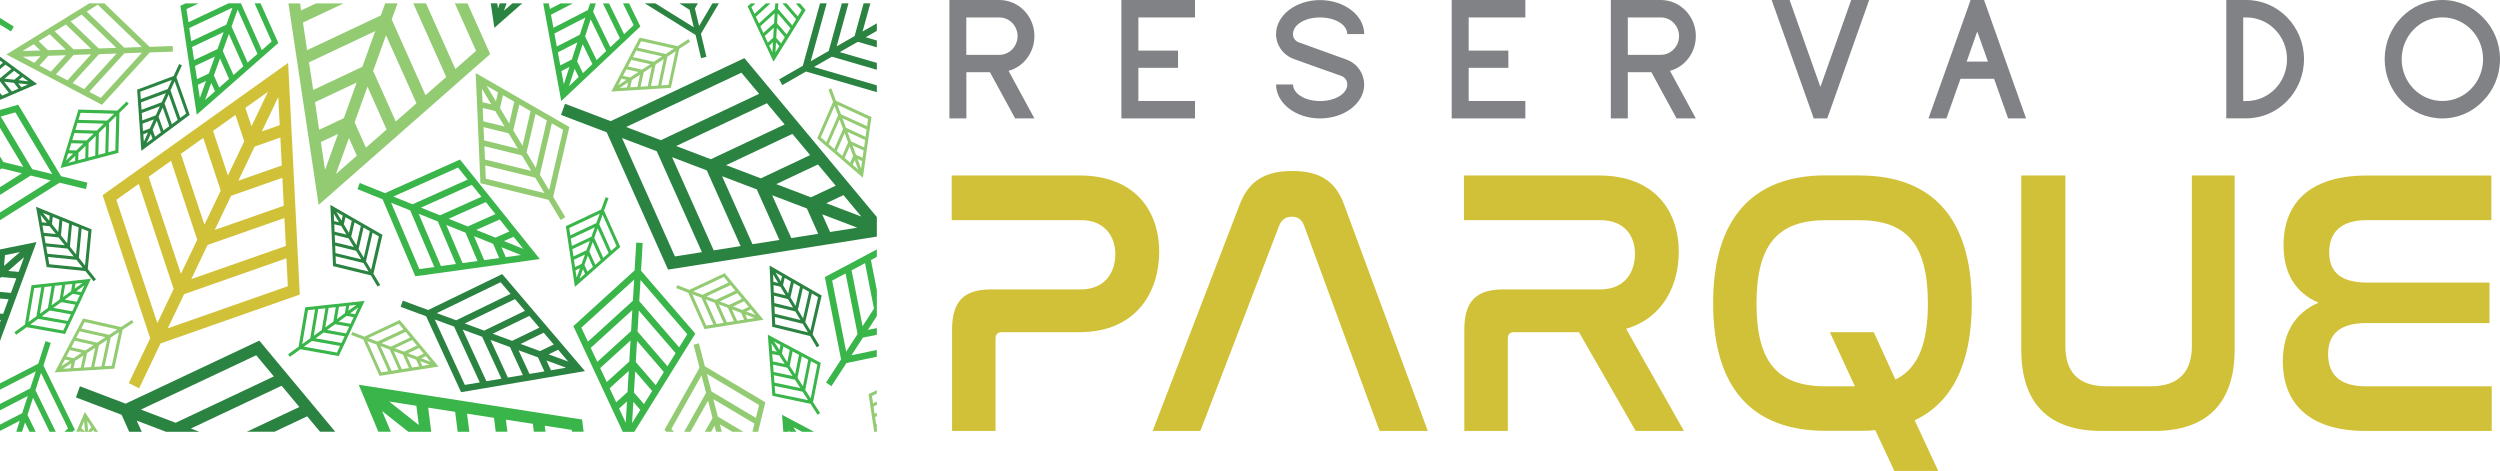 <svg xmlns="http://www.w3.org/2000/svg" width="138" height="26" viewBox="0 0 138 26" fill="none"><g clip-path="url(#clip0_56_182)"><path d="M55.673 3.911L57.1 6.537H56.036L54.645 3.986H53.344V6.537H52.407V0H55.163C56.236 0 57.1 0.896 57.1 1.989C57.1 2.914 56.493 3.689 55.673 3.911ZM56.17 1.989C56.17 1.708 56.052 1.449 55.869 1.26C55.685 1.072 55.432 0.963 55.159 0.963H53.34V3.028H55.159C55.714 3.028 56.17 2.563 56.17 1.989Z" fill="#808285"></path><path d="M62.838 0.963V2.793H65.028V3.744H62.838V5.574H65.966V6.537H61.9V0H65.966V0.963H62.838Z" fill="#808285"></path><path d="M75.305 4.661C75.305 5.699 74.212 6.537 72.866 6.537C71.52 6.537 70.439 5.695 70.439 4.661H71.377C71.377 5.176 72.042 5.578 72.87 5.578C73.698 5.578 74.371 5.176 74.371 4.661C74.371 4.455 74.244 4.267 74.053 4.196L72.788 3.748L71.434 3.262C71.035 3.124 70.696 2.814 70.541 2.412C70.476 2.244 70.439 2.077 70.439 1.897V1.88C70.439 0.842 71.532 0.004 72.866 0.004C74.199 0.004 75.305 0.846 75.305 1.88H74.367C74.367 1.365 73.702 0.963 72.866 0.963C72.03 0.963 71.373 1.365 71.373 1.88V1.935C71.39 2.123 71.528 2.282 71.712 2.345L72.956 2.793L74.301 3.279C74.738 3.43 75.084 3.765 75.227 4.213C75.272 4.351 75.3 4.493 75.3 4.644V4.661H75.305Z" fill="#808285"></path><path d="M81.071 0.963V2.793H83.261V3.744H81.071V5.574H84.199V6.537H80.133V0H84.199V0.963H81.071Z" fill="#808285"></path><path d="M92.183 3.911L93.611 6.537H92.546L91.156 3.986H89.855V6.537H88.917V0H91.674C92.746 0 93.611 0.896 93.611 1.989C93.611 2.914 93.003 3.689 92.183 3.911ZM92.685 1.989C92.685 1.708 92.567 1.449 92.383 1.26C92.2 1.072 91.947 0.963 91.674 0.963H89.855V3.028H91.674C92.228 3.028 92.685 2.563 92.685 1.989Z" fill="#808285"></path><path d="M103.178 0L100.988 6.189L100.861 6.537H100.115L99.997 6.189L97.795 0H98.786L100.486 4.799L102.187 0H103.178Z" fill="#808285"></path><path d="M111.839 6.537H110.848L110.074 4.351H108.218L107.443 6.537H106.452L108.655 0.348L108.773 0H109.519L109.645 0.348L110.726 3.4L111.065 4.351L111.839 6.537ZM109.735 3.4L109.144 1.738L108.561 3.4H109.735Z" fill="#808285"></path><path d="M127.181 3.266C127.181 5.067 125.754 6.532 124 6.532H122.891V0H124C125.754 0 127.181 1.466 127.181 3.266ZM123.996 0.963H123.825V5.578H123.996C125.24 5.578 126.243 4.552 126.243 3.27C126.243 1.989 125.244 0.963 123.996 0.963Z" fill="#808285"></path><path d="M138 3.266C138 4.171 137.645 4.983 137.062 5.574C136.491 6.172 135.7 6.537 134.815 6.537C133.062 6.537 131.634 5.071 131.634 3.27C131.634 2.366 131.989 1.554 132.56 0.963C133.131 0.373 133.934 0 134.815 0C135.696 0 136.487 0.364 137.062 0.963C137.645 1.549 138 2.362 138 3.27V3.266ZM137.066 3.266C137.066 2.63 136.822 2.052 136.41 1.633C135.998 1.214 135.435 0.959 134.819 0.959C134.203 0.959 133.637 1.21 133.229 1.633C132.821 2.056 132.572 2.634 132.572 3.266C132.572 4.543 133.571 5.574 134.819 5.574C135.439 5.574 136.002 5.322 136.41 4.899C136.817 4.476 137.066 3.899 137.066 3.266Z" fill="#808285"></path><path d="M59.576 9.686C62.667 9.686 63.988 11.65 63.988 13.907C63.988 16.038 62.789 18.337 59.576 18.337H55.302C55.078 18.337 54.955 18.442 54.955 18.693V23.789H52.553V18.211C52.553 16.624 53.206 15.975 54.711 15.975H59.653C61.015 15.975 61.566 15.016 61.566 14.032C61.566 13.048 60.974 12.152 59.674 12.152H52.533V9.686H59.572H59.576Z" fill="#D1C138"></path><path d="M66.268 23.789H63.625L68.445 11.256C68.955 9.941 69.889 9.439 71.333 9.439C72.776 9.439 73.694 9.941 74.179 11.256L78.816 23.789H76.153L71.981 12.445C71.859 12.11 71.635 11.964 71.308 11.964C70.982 11.964 70.758 12.11 70.615 12.445L66.26 23.789H66.268Z" fill="#D1C138"></path><path d="M88.256 9.686C91.347 9.686 92.669 11.65 92.669 13.907C92.669 15.661 91.853 17.541 89.761 18.148L92.954 23.789H90.291L87.159 18.337H83.579C83.355 18.337 83.232 18.442 83.232 18.693V23.789H80.83V18.211C80.83 16.624 81.483 15.975 82.987 15.975H88.338C89.7 15.975 90.25 15.016 90.25 14.011C90.25 13.006 89.659 12.152 88.338 12.152H80.81V9.686H88.256Z" fill="#D1C138"></path><path d="M102.639 9.686C106.628 9.686 108.842 12.005 108.842 16.746C108.842 20.087 107.745 22.24 105.69 23.199L106.991 25.996H104.568L103.512 23.739C103.227 23.781 102.941 23.781 102.639 23.781H100.768C96.759 23.781 94.565 21.461 94.565 16.741C94.565 12.022 96.783 9.681 100.768 9.681H102.639V9.686ZM103.431 18.337L104.629 20.95C105.869 20.343 106.42 18.986 106.42 16.75C106.42 13.534 105.282 12.156 102.635 12.156H100.764C98.121 12.156 96.959 13.534 96.959 16.75C96.959 19.966 98.097 21.323 100.764 21.323H102.391L101.008 18.337H103.431Z" fill="#D1C138"></path><path d="M114.009 9.686V19.107C114.009 20.506 114.702 21.323 116.289 21.323H118.731C120.277 21.323 120.991 20.506 120.991 19.107V9.686H123.352V19.296C123.352 22.261 121.827 23.789 118.899 23.789H116.011C113.083 23.789 111.574 22.265 111.574 19.296V9.686H114.017H114.009Z" fill="#D1C138"></path><path d="M137.523 9.686V12.152H130.647C129.204 12.152 128.572 12.843 128.572 13.928C128.572 15.075 129.285 15.598 130.668 15.598H137.421V17.834H130.607C129.224 17.834 128.511 18.4 128.511 19.547C128.511 20.695 129.183 21.323 130.586 21.323H137.543V23.789H130.586C127.332 23.789 126.011 22.139 126.011 19.945C126.011 18.337 126.724 17.248 127.984 16.708C126.704 16.164 126.052 15.079 126.052 13.534C126.052 11.277 127.414 9.69 130.647 9.69H137.523V9.686Z" fill="#D1C138"></path><path d="M48.402 11.98L41.09 3.208L33.709 6.687L31.189 5.728L30.968 6.344L33.489 7.303L36.877 14.882L48.402 13.061V11.98ZM47.546 11.955L45.609 11.218L46.559 10.77L47.546 11.955ZM46.127 10.251L44.764 10.892L42.848 10.163L45.152 9.078L46.131 10.251H46.127ZM44.715 8.563L41.999 9.845L40.083 9.116L43.741 7.391L44.72 8.563H44.715ZM43.309 6.872L39.239 8.789L37.322 8.061L42.334 5.699L43.313 6.872H43.309ZM40.923 4.007L41.902 5.18L36.478 7.738L34.561 7.01L40.927 4.012L40.923 4.007ZM37.257 14.158L34.337 7.621L36.254 8.35L38.745 13.919L37.261 14.154L37.257 14.158ZM39.398 13.823L37.098 8.676L39.014 9.405L40.882 13.584L39.398 13.819V13.823ZM41.539 13.484L39.859 9.727L41.775 10.456L43.023 13.245L41.539 13.479V13.484ZM43.68 13.144L42.623 10.778L44.54 11.507L45.164 12.906L43.68 13.14V13.144ZM45.821 12.805L45.384 11.83L47.321 12.567L45.821 12.805Z" fill="#2B8342"></path><path d="M7.124 23.835H7.826L7.548 23.22L9.167 23.835H11.002L10.534 23.655L15.546 21.293L16.524 22.466L13.625 23.831H15.154L16.956 22.981L17.666 23.831H18.506L14.314 18.802L6.933 22.282L4.412 21.323L4.192 21.938L6.712 22.897L7.133 23.835H7.124ZM14.139 19.606L15.117 20.778L9.694 23.337L7.777 22.608L14.143 19.61L14.139 19.606Z" fill="#2B8342"></path><path d="M16.549 16.256L15.904 3.471L5.664 10.774L8.291 18.668L7.108 21.147L7.679 21.436L8.862 18.957L16.549 16.26V16.256ZM9.261 18.123L10.162 16.239L15.81 14.258L15.888 15.799L9.261 18.123ZM11.459 13.521L15.7 12.035L15.778 13.576L10.558 15.406L11.459 13.521ZM11.855 12.692L12.756 10.808L15.586 9.815L15.664 11.356L11.855 12.692ZM13.156 9.975L14.057 8.09L15.476 7.592L15.554 9.133L13.156 9.975ZM14.453 7.257L15.362 5.352L15.439 6.909L14.453 7.257ZM13.882 6.968L13.543 5.955L14.791 5.067L13.882 6.972V6.968ZM13.482 7.801L12.581 9.686L11.761 7.223L12.997 6.344L13.482 7.801ZM12.185 10.519L11.284 12.403L9.983 8.492L11.219 7.613L12.185 10.519ZM10.888 13.232L9.987 15.117L8.205 9.757L9.441 8.877L10.888 13.232ZM6.423 11.03L7.659 10.15L9.587 15.95L8.686 17.834L6.423 11.03Z" fill="#D1C138"></path><path d="M25.108 0.184L26.279 2.806L25.137 3.811L23.514 0.184H22.812L24.631 4.25L23.489 5.255L21.622 1.076L21.944 0.184H21.263L21.022 0.85L16.952 2.768L16.724 1.244L18.967 0.188H17.438L16.622 0.574L16.565 0.188H15.921L17.589 11.31L27.058 2.986L25.806 0.188H25.104L25.108 0.184ZM17.054 3.442L20.712 1.717L20.003 3.685L17.287 4.966L17.058 3.442H17.054ZM17.385 5.641L19.689 4.556L18.979 6.524L17.617 7.165L17.389 5.641H17.385ZM17.711 7.839L18.661 7.391L17.943 9.38L17.711 7.839ZM18.543 9.606L19.261 7.617L19.697 8.593L18.543 9.606ZM20.198 8.149L19.575 6.75L20.284 4.782L21.34 7.148L20.198 8.153V8.149ZM21.846 6.704L20.598 3.915L21.308 1.947L22.988 5.703L21.846 6.708V6.704Z" fill="#93CB73"></path><path d="M39.683 0.184H39.328L38.59 1.436L38.358 0.465L38.525 0.184H37.497L38.064 0.54L38.297 1.507L36.172 0.184H35.589L38.399 1.935L38.7 3.212L38.994 3.136L38.692 1.863L39.683 0.184Z" fill="#2B8342"></path><path d="M14.053 0.184L14.995 2.291L14.453 2.768L13.299 0.184H12.613L10.403 1.227L10.293 0.502L10.962 0.188H10.236L9.959 0.318L10.86 6.331L15.362 2.374L14.383 0.184H14.049H14.053ZM10.452 1.545L12.834 0.423L12.495 1.361L10.558 2.274L10.448 1.549L10.452 1.545ZM10.607 2.592L12.344 1.771L12.006 2.709L10.713 3.316L10.603 2.592H10.607ZM10.766 3.639L11.863 3.124L11.525 4.062L10.876 4.368L10.766 3.643V3.639ZM10.921 4.682L11.374 4.468L11.031 5.414L10.921 4.682ZM11.317 5.523L11.659 4.577L11.867 5.042L11.317 5.523ZM12.104 4.832L11.806 4.167L12.144 3.229L12.646 4.355L12.104 4.832ZM12.887 4.141L12.295 2.814L12.634 1.876L13.433 3.66L12.891 4.137L12.887 4.141ZM13.67 3.455L12.781 1.466L13.119 0.528L14.212 2.973L13.67 3.45V3.455Z" fill="#39B54A"></path><path d="M34.39 0.184L34.977 1.39L34.451 1.889L33.619 0.188H33.281L34.219 2.106L33.693 2.605L32.738 0.649L32.889 0.188H32.571L32.453 0.553L30.549 1.533L30.414 0.812L31.621 0.188H30.944L30.353 0.494L30.296 0.188H29.986L30.981 5.578L35.348 1.461L34.724 0.184H34.386H34.39ZM30.606 1.847L32.314 0.967L32.008 1.914L30.736 2.567L30.602 1.847H30.606ZM30.928 3.61L30.793 2.889L31.87 2.337L31.564 3.283L30.928 3.61ZM30.989 3.924L31.433 3.693L31.123 4.652L30.989 3.924ZM31.409 4.753L31.719 3.794L31.943 4.25L31.413 4.753H31.409ZM32.176 4.033L31.858 3.379L32.163 2.433L32.702 3.538L32.176 4.037V4.033ZM32.934 3.316L32.298 2.01L32.604 1.064L33.46 2.818L32.934 3.316Z" fill="#39B54A"></path><path d="M30.279 11.03L30.948 12.148L31.205 11.985L30.536 10.867L31.429 7.01L26.258 4.033L26.519 10.113L30.275 11.03H30.279ZM26.817 9.866L26.785 9.133L29.545 9.807L30.055 10.657L26.817 9.866ZM29.321 9.43L26.772 8.806L26.74 8.073L28.811 8.58L29.321 9.43ZM26.723 7.751L26.691 7.018L28.073 7.357L28.583 8.207L26.723 7.751ZM26.678 6.696L26.646 5.963L27.339 6.13L27.849 6.981L26.678 6.696ZM26.634 5.641L26.601 4.899L27.115 5.758L26.634 5.641ZM26.862 4.736L27.49 5.1L27.376 5.594L26.862 4.736ZM27.763 5.255L28.387 5.615L28.11 6.817L27.6 5.967L27.763 5.255ZM28.665 5.775L29.288 6.135L28.844 8.044L28.334 7.194L28.665 5.775ZM29.562 6.29L30.186 6.65L29.578 9.267L29.068 8.417L29.562 6.29ZM30.312 10.494L29.802 9.644L30.459 6.809L31.083 7.169L30.312 10.494Z" fill="#93CB73"></path><path d="M28.281 0.184L27.82 0.59L27.967 0.184H27.588L27.49 0.465L27.449 0.184H27.09L27.29 1.537L28.828 0.184H28.281Z" fill="#2B8342"></path><path d="M48.402 4.711L44.928 3.698L45.919 3.128L48.402 3.852V3.471L46.355 2.877L47.35 2.307L48.402 2.613V2.236L47.786 2.056L48.402 1.704V1.286L47.615 1.738L48.043 0.184H47.672L47.175 1.989L46.184 2.559L46.836 0.184H46.469L45.747 2.81L44.752 3.379L45.633 0.184H45.266L44.316 3.631L43.011 4.38L43.182 4.698L44.487 3.949L48.402 5.088V4.711Z" fill="#2B8342"></path><path d="M23.64 17.114L22.233 16.595L22.115 16.938L23.522 17.457L25.451 21.649L32.29 20.485L27.722 15.129L23.64 17.11V17.114ZM27.633 15.577L28.183 16.222L25.182 17.68L24.109 17.286L27.633 15.577ZM25.655 17.855L28.428 16.511L28.978 17.156L26.727 18.249L25.655 17.855ZM29.223 17.441L29.774 18.086L28.269 18.814L27.196 18.421L29.219 17.437L29.223 17.441ZM30.014 18.37L30.565 19.015L29.81 19.38L28.738 18.986L30.01 18.366L30.014 18.37ZM30.809 19.304L31.364 19.957L30.283 19.56L30.809 19.304ZM31.246 20.297L30.414 20.439L30.165 19.899L31.246 20.297ZM30.051 20.502L29.227 20.64L28.624 19.334L29.696 19.727L30.051 20.502ZM28.86 20.703L28.036 20.841L27.078 18.764L28.151 19.158L28.86 20.703ZM27.673 20.904L26.85 21.042L25.541 18.195L26.613 18.588L27.677 20.9L27.673 20.904ZM23.991 17.633L25.064 18.027L26.483 21.109L25.659 21.247L23.995 17.629L23.991 17.633Z" fill="#2B8342"></path><path d="M22.927 15.251L29.798 14.3L25.39 8.806L21.251 10.661L19.86 10.1L19.73 10.439L21.12 11.001L22.927 15.251ZM21.585 11.189L22.645 11.616L23.975 14.74L23.147 14.853L21.589 11.189H21.585ZM24.17 12.227L25.166 14.572L24.338 14.685L23.11 11.8L24.17 12.227ZM24.635 12.416L25.696 12.843L26.36 14.409L25.532 14.522L24.635 12.416ZM26.16 13.031L27.221 13.459L27.555 14.246L26.727 14.359L26.165 13.031H26.16ZM27.686 13.647L28.754 14.078L27.918 14.195L27.686 13.647ZM27.816 13.308L28.35 13.069L28.889 13.739L27.82 13.308H27.816ZM27.351 13.119L26.291 12.692L27.584 12.114L28.114 12.776L27.347 13.119H27.351ZM25.826 12.504L24.766 12.077L26.817 11.155L27.347 11.817L25.822 12.5L25.826 12.504ZM24.297 11.888L23.237 11.461L26.046 10.201L26.576 10.862L24.293 11.884L24.297 11.888ZM25.284 9.25L25.814 9.912L22.772 11.277L21.711 10.85L25.28 9.25H25.284Z" fill="#39B54A"></path><path d="M9.738 4.267L10.04 3.605L9.889 3.534L9.587 4.196L7.569 4.95L7.801 8.325L10.472 6.34L9.738 4.267ZM10.273 6.273L9.95 6.511L9.412 4.987L9.64 4.485L10.273 6.273ZM9.31 5.213L9.808 6.62L9.486 6.859L9.082 5.716L9.31 5.213ZM9.343 6.964L9.021 7.202L8.751 6.44L8.98 5.938L9.343 6.964ZM8.882 7.307L8.56 7.546L8.425 7.165L8.654 6.662L8.882 7.307ZM8.417 7.655L8.091 7.898L8.323 7.391L8.417 7.659V7.655ZM7.94 7.822L7.911 7.412L8.172 7.316L7.94 7.822ZM7.895 7.232L7.867 6.826L8.495 6.591L8.266 7.094L7.895 7.232ZM7.854 6.646L7.826 6.239L8.825 5.867L8.597 6.369L7.854 6.646ZM7.814 6.059L7.785 5.653L9.155 5.142L8.927 5.645L7.814 6.059ZM9.486 4.414L9.257 4.916L7.773 5.469L7.744 5.063L9.486 4.414Z" fill="#2B8342"></path><path d="M4.9694e-05 3.128V3.342L0.163 3.463L4.9694e-05 3.597V3.819L0.306 3.568L0.628 3.806L0.012 4.309H4.9694e-05V4.489L0.485 5.117L0.118 5.276L-0.004 5.121V5.515L2.047 4.636L4.9694e-05 3.128ZM1.566 4.489L1.024 4.426L1.24 4.25L1.566 4.489ZM0.775 3.907L1.097 4.146L0.787 4.401L0.249 4.338L0.771 3.911L0.775 3.907ZM0.648 5.046L0.232 4.51L0.771 4.573L1.02 4.891L0.653 5.05L0.648 5.046ZM1.179 4.82L1.007 4.598L1.55 4.661L1.179 4.82Z" fill="#2B8342"></path><path d="M43.924 0.184L44.251 0.561L44.038 0.904L43.415 0.184H43.19L43.945 1.059L43.733 1.403L42.946 0.494L42.962 0.188H42.795L42.778 0.486L41.894 1.294L41.722 0.925L42.53 0.188H42.277L41.649 0.762L41.477 0.394L41.702 0.188H41.449L41.27 0.352L42.697 3.404L44.471 0.553L44.161 0.193H43.937L43.924 0.184ZM42.636 2.885L42.46 2.512L42.668 2.324L42.636 2.885ZM42.681 2.081L42.383 2.353L42.212 1.985L42.713 1.528L42.681 2.081ZM42.73 1.281L42.138 1.822L41.967 1.453L42.762 0.729L42.73 1.281ZM42.803 2.894L42.836 2.332L43.019 2.546L42.803 2.894ZM43.113 2.395L42.848 2.09L42.88 1.537L43.325 2.052L43.113 2.395ZM43.423 1.897L42.897 1.29L42.929 0.737L43.635 1.554L43.423 1.897Z" fill="#39B54A"></path><path d="M45.107 7.634L47.631 9.811L48.104 6.461L46.143 5.561L45.89 4.878L45.731 4.941L45.984 5.624L45.107 7.638V7.634ZM46.069 5.85L46.261 6.369L45.617 7.847L45.311 7.583L46.069 5.85ZM46.538 7.114L46.053 8.224L45.747 7.96L46.343 6.595L46.534 7.114H46.538ZM46.624 7.345L46.816 7.864L46.493 8.605L46.188 8.341L46.624 7.345ZM46.901 8.09L47.093 8.609L46.93 8.982L46.624 8.718L46.897 8.09H46.901ZM47.179 8.84L47.374 9.363L47.069 9.099L47.183 8.84H47.179ZM47.338 8.777L47.59 8.894L47.533 9.3L47.338 8.777ZM47.252 8.547L47.06 8.027L47.672 8.308L47.615 8.71L47.252 8.542V8.547ZM46.975 7.801L46.783 7.282L47.754 7.73L47.697 8.136L46.975 7.805V7.801ZM46.697 7.052L46.506 6.532L47.835 7.144L47.778 7.55L46.697 7.052ZM47.917 6.566L47.86 6.968L46.42 6.306L46.228 5.787L47.917 6.566Z" fill="#93CB73"></path><path d="M35.307 2.077L33.742 5.054L37.032 4.849L37.493 2.697L38.093 2.303L38.003 2.157L37.404 2.55L35.307 2.077ZM37.204 2.684L36.747 2.981L35.206 2.634L35.393 2.274L37.2 2.684H37.204ZM36.094 3.413L34.936 3.149L35.124 2.789L36.547 3.111L36.09 3.409L36.094 3.413ZM35.891 3.547L35.434 3.844L34.663 3.668L34.851 3.308L35.891 3.543V3.547ZM35.234 3.978L34.777 4.275L34.39 4.187L34.577 3.827L35.23 3.974L35.234 3.978ZM34.577 4.405L34.117 4.707L34.308 4.342L34.577 4.405ZM34.671 4.552L34.61 4.828L34.21 4.853L34.671 4.552ZM34.871 4.422L35.328 4.125L35.185 4.795L34.789 4.82L34.875 4.422H34.871ZM35.528 3.991L35.984 3.693L35.756 4.761L35.36 4.786L35.532 3.995L35.528 3.991ZM36.184 3.559L36.641 3.262L36.327 4.723L35.931 4.749L36.188 3.559H36.184ZM36.898 4.686L36.502 4.711L36.841 3.128L37.297 2.831L36.898 4.686Z" fill="#93CB73"></path><path d="M36.78 23.835H37.2L37.057 23.68L38.725 20.724L38.974 21.687L37.763 23.835H38.113L39.084 22.114L39.333 23.077L38.904 23.835H39.255L39.443 23.504L39.528 23.835H39.842L39.736 23.425L40.429 23.835H41.033L39.626 22.998L39.377 22.035L41.645 23.383L41.535 23.835H41.849L42.248 22.206L38.908 20.217L38.578 18.948L38.285 19.028L38.615 20.297L36.678 23.726L36.776 23.831L36.78 23.835ZM41.902 22.357L41.726 23.069L39.271 21.607L39.023 20.644L41.902 22.357Z" fill="#93CB73"></path><path d="M35.014 23.835L38.382 18.416L35.385 14.945L35.475 13.412L35.12 13.392L35.03 14.924L31.649 18.002L34.378 23.839H35.01L35.014 23.835ZM34.541 23.333L34.174 22.549L34.61 22.156L34.541 23.333ZM34.891 23.354L34.961 22.177L35.344 22.625L34.891 23.358V23.354ZM35.356 15.456L37.938 18.45L37.489 19.174L35.287 16.624L35.356 15.46V15.456ZM35.258 17.135L37.293 19.493L36.845 20.217L35.193 18.303L35.263 17.139L35.258 17.135ZM35.161 18.814L36.645 20.535L36.196 21.26L35.095 19.983L35.165 18.819L35.161 18.814ZM35.063 20.498L35.997 21.582L35.548 22.307L34.993 21.666L35.063 20.502V20.498ZM32.09 18.086L35.006 15.435L34.936 16.599L32.453 18.86L32.09 18.086ZM32.608 19.204L34.904 17.114L34.834 18.278L32.971 19.974L32.608 19.2V19.204ZM33.13 20.318L34.806 18.793L34.736 19.957L33.493 21.088L33.13 20.313V20.318ZM33.652 21.431L34.708 20.473L34.639 21.637L34.015 22.206L33.652 21.431Z" fill="#39B54A"></path><path d="M48.402 19.317L47.003 19.61L47.631 18.638L48.402 18.479V18.107L47.908 18.211L48.402 17.445V16.021L48.076 14.355L48.402 14.179V13.768L45.531 15.293L46.428 19.84L45.6 21.117L45.894 21.318L46.722 20.041L48.398 19.694V19.321L48.402 19.317ZM47.749 14.526L48.243 17.035L47.615 18.006L47.007 14.92L47.749 14.526ZM46.71 19.409L45.935 15.489L46.677 15.096L47.338 18.437L46.71 19.409Z" fill="#39B54A"></path><path d="M21.112 12.964L18.237 11.31L18.384 14.69L20.472 15.2L20.843 15.82L20.985 15.728L20.614 15.108L21.112 12.964ZM20.488 14.899L20.203 14.426L20.566 12.847L20.912 13.048L20.484 14.899H20.488ZM19.795 13.747L20.068 12.562L20.415 12.763L20.08 14.221L19.795 13.747ZM19.672 13.538L19.387 13.065L19.57 12.274L19.917 12.475L19.672 13.538ZM19.265 12.86L18.979 12.386L19.069 11.989L19.416 12.19L19.261 12.86H19.265ZM18.853 12.177L18.567 11.7L18.918 11.901L18.853 12.177ZM18.71 12.269L18.441 12.202L18.424 11.792L18.71 12.269ZM18.836 12.475L19.122 12.948L18.469 12.789L18.453 12.382L18.84 12.475H18.836ZM19.244 13.157L19.53 13.63L18.494 13.379L18.477 12.973L19.248 13.161L19.244 13.157ZM19.652 13.84L19.938 14.313L18.518 13.969L18.502 13.563L19.656 13.844L19.652 13.84ZM18.543 14.551L18.526 14.145L20.064 14.518L20.349 14.991L18.547 14.551H18.543Z" fill="#2B8342"></path><path d="M45.356 16.314L42.481 14.66L42.627 18.04L44.715 18.55L45.087 19.17L45.229 19.078L44.858 18.458L45.356 16.314ZM44.736 18.253L44.45 17.78L44.813 16.201L45.16 16.402L44.732 18.253H44.736ZM44.043 17.097L44.316 15.912L44.662 16.113L44.328 17.571L44.043 17.097ZM43.916 16.888L43.631 16.415L43.814 15.623L44.161 15.824L43.916 16.888ZM43.508 16.21L43.223 15.736L43.313 15.339L43.659 15.54L43.504 16.21H43.508ZM43.101 15.527L42.815 15.05L43.166 15.251L43.101 15.527ZM42.958 15.619L42.689 15.552L42.672 15.142L42.958 15.619ZM43.08 15.829L43.366 16.302L42.713 16.143L42.697 15.736L43.084 15.829H43.08ZM43.492 16.507L43.778 16.98L42.742 16.729L42.725 16.323L43.496 16.511L43.492 16.507ZM43.9 17.189L44.185 17.663L42.766 17.319L42.75 16.913L43.904 17.194L43.9 17.189ZM42.791 17.906L42.774 17.499L44.312 17.872L44.597 18.345L42.795 17.906H42.791Z" fill="#2B8342"></path><path d="M31.234 12.487L31.735 15.833L34.239 13.63L33.342 11.624L33.591 10.942L33.432 10.883L33.183 11.566L31.23 12.487H31.234ZM33.105 11.796L32.918 12.315L31.482 12.989L31.421 12.588L33.105 11.796ZM32.645 13.069L31.568 13.576L31.507 13.174L32.832 12.55L32.645 13.069ZM32.563 13.295L32.375 13.814L31.658 14.154L31.596 13.752L32.563 13.295ZM32.29 14.049L32.102 14.568L31.743 14.74L31.682 14.338L32.29 14.049ZM32.021 14.799L31.829 15.326L31.768 14.92L32.021 14.803V14.799ZM32.18 14.857L32.294 15.117L31.988 15.385L32.18 14.857ZM32.261 14.627L32.449 14.108L32.73 14.732L32.428 14.995L32.261 14.627ZM32.53 13.877L32.718 13.358L33.163 14.35L32.861 14.614L32.53 13.877ZM32.804 13.128L32.991 12.608L33.599 13.969L33.297 14.233L32.804 13.128ZM34.035 13.584L33.733 13.848L33.077 12.374L33.264 11.855L34.035 13.584Z" fill="#39B54A"></path><path d="M48.402 23.835V23.672L48.394 23.601L48.402 23.596V23.404L48.365 23.421L48.304 23.018L48.402 22.972V22.784L48.28 22.843L48.218 22.436L48.402 22.349V22.16L48.19 22.261L48.133 21.854L48.402 21.729V21.536L47.945 21.754L48.255 23.835H48.402Z" fill="#93CB73"></path><path d="M38.048 15.996L37.383 15.741L37.326 15.904L37.991 16.159L38.888 18.165L42.146 17.65L40.001 15.079L38.048 16V15.996ZM39.956 15.288L40.213 15.598L38.778 16.273L38.272 16.08L39.956 15.288ZM39.002 16.36L40.328 15.736L40.584 16.046L39.508 16.553L39.002 16.36ZM40.699 16.185L40.956 16.494L40.238 16.834L39.732 16.641L40.699 16.185ZM41.074 16.628L41.331 16.938L40.972 17.11L40.466 16.917L41.074 16.628ZM41.445 17.076L41.706 17.391L41.192 17.194L41.445 17.076ZM41.649 17.554L41.253 17.617L41.139 17.357L41.653 17.554H41.649ZM41.078 17.642L40.687 17.705L40.405 17.081L40.911 17.273L41.078 17.642ZM40.511 17.73L40.12 17.793L39.675 16.8L40.181 16.993L40.511 17.73ZM39.944 17.822L39.553 17.885L38.945 16.524L39.451 16.716L39.944 17.822ZM38.215 16.243L38.721 16.436L39.377 17.91L38.986 17.973L38.215 16.243Z" fill="#93CB73"></path><path d="M20.109 18.58L19.444 18.324L19.387 18.488L20.052 18.743L20.949 20.749L24.207 20.234L22.062 17.663L20.109 18.584V18.58ZM22.013 17.872L22.27 18.182L20.835 18.856L20.329 18.663L22.013 17.872ZM21.063 18.944L22.388 18.32L22.645 18.63L21.569 19.137L21.063 18.944ZM22.759 18.764L23.016 19.074L22.299 19.413L21.793 19.221L22.759 18.764ZM23.131 19.212L23.387 19.522L23.029 19.694L22.523 19.501L23.131 19.212ZM23.506 19.66L23.767 19.974L23.253 19.777L23.506 19.66ZM23.706 20.133L23.31 20.196L23.196 19.936L23.71 20.133H23.706ZM23.139 20.226L22.747 20.288L22.466 19.664L22.971 19.857L23.139 20.226ZM22.572 20.313L22.18 20.376L21.736 19.384L22.242 19.576L22.572 20.313ZM22.005 20.405L21.614 20.468L21.006 19.107L21.512 19.3L22.005 20.405ZM20.272 18.827L20.778 19.02L21.434 20.493L21.043 20.556L20.272 18.827Z" fill="#93CB73"></path><path d="M21.573 23.835L21.091 22.688L22.539 23.835H23.803L23.636 22.503L25.125 22.734L25.263 23.835H25.908L25.781 22.834L27.27 23.065L27.363 23.831H28.008L27.926 23.165L29.415 23.395L29.468 23.831H30.112L30.071 23.5L31.56 23.73L31.572 23.831H32.216L32.131 23.157L19.803 21.239L20.884 23.831H21.577L21.573 23.835ZM22.984 22.399L23.118 23.462L21.483 22.164L22.984 22.399Z" fill="#39B54A"></path><path d="M43.545 23.835L43.537 23.747L43.594 23.835H43.957L43.79 23.575L44.275 23.835H44.936L43.17 22.897L43.239 23.835H43.545Z" fill="#39B54A"></path><path d="M18.698 19.656L20.129 16.608L16.85 16.963L16.483 19.137L15.904 19.555L16.002 19.698L16.581 19.279L18.698 19.656ZM16.777 19.137L17.217 18.819L18.771 19.095L18.6 19.463L16.777 19.137ZM17.858 18.354L19.024 18.563L18.853 18.931L17.417 18.676L17.858 18.358V18.354ZM18.053 18.215L18.494 17.897L19.273 18.035L19.102 18.404L18.053 18.215ZM18.69 17.755L19.13 17.437L19.521 17.508L19.35 17.876L18.69 17.759V17.755ZM19.326 17.294L19.774 16.972L19.599 17.345L19.326 17.294ZM19.228 17.152L19.277 16.871L19.677 16.829L19.228 17.152ZM19.036 17.294L18.596 17.613L18.71 16.934L19.105 16.892L19.036 17.294ZM18.396 17.755L17.956 18.073L18.139 16.997L18.535 16.955L18.4 17.755H18.396ZM17.76 18.215L17.319 18.534L17.568 17.06L17.964 17.018L17.76 18.215ZM16.997 17.122L17.393 17.081L17.124 18.676L16.683 18.994L17.001 17.122H16.997Z" fill="#39B54A"></path><path d="M3.589 18.437L5.02 15.389L1.741 15.745L1.374 17.918L0.795 18.337L0.893 18.479L1.472 18.061L3.589 18.437ZM1.668 17.918L2.108 17.6L3.662 17.876L3.491 18.245L1.668 17.918ZM2.745 17.139L3.911 17.349L3.74 17.717L2.304 17.462L2.745 17.143V17.139ZM2.94 16.997L3.381 16.679L4.16 16.817L3.988 17.185L2.94 16.997ZM3.576 16.536L4.017 16.218L4.408 16.289L4.237 16.658L3.576 16.541V16.536ZM4.213 16.076L4.661 15.753L4.486 16.126L4.213 16.076ZM4.119 15.938L4.168 15.657L4.567 15.615L4.119 15.938ZM3.923 16.076L3.483 16.394L3.597 15.716L3.992 15.674L3.923 16.076ZM3.287 16.536L2.847 16.855L3.03 15.778L3.426 15.736L3.291 16.536H3.287ZM2.647 16.997L2.206 17.315L2.455 15.841L2.851 15.799L2.647 16.997ZM1.884 15.904L2.28 15.862L2.011 17.458L1.57 17.776L1.888 15.904H1.884Z" fill="#39B54A"></path><path d="M45.311 20.033L42.383 18.475L42.636 21.85L44.74 22.29L45.131 22.897L45.27 22.801L44.879 22.194L45.307 20.033H45.311ZM44.748 21.988L44.45 21.524L44.764 19.936L45.119 20.125L44.752 21.988H44.748ZM44.022 20.862L44.259 19.669L44.614 19.857L44.324 21.323L44.026 20.858L44.022 20.862ZM43.888 20.657L43.59 20.192L43.749 19.396L44.104 19.585L43.892 20.657H43.888ZM43.459 19.991L43.162 19.526L43.239 19.128L43.594 19.317L43.459 19.991ZM43.027 19.321L42.725 18.852L43.08 19.04L43.027 19.317V19.321ZM42.889 19.417L42.619 19.363L42.587 18.953L42.889 19.422V19.417ZM43.019 19.622L43.317 20.087L42.66 19.949L42.627 19.543L43.015 19.622H43.019ZM43.451 20.288L43.749 20.753L42.705 20.535L42.672 20.129L43.447 20.293L43.451 20.288ZM43.879 20.954L44.177 21.419L42.75 21.122L42.717 20.715L43.879 20.958V20.954ZM42.795 21.708L42.762 21.302L44.308 21.624L44.605 22.089L42.791 21.712L42.795 21.708Z" fill="#39B54A"></path><path d="M2.398 20.175L2.802 18.927L2.512 18.831L2.112 20.075L0 21.163V21.511L1.978 20.494L1.668 21.44L0 22.298V22.65L1.533 21.859L1.227 22.805L0 23.437V23.785L1.093 23.224L0.897 23.835H1.215L1.382 23.32L1.631 23.835H1.97L1.517 22.905L1.823 21.955L2.74 23.835H3.079L1.957 21.54L2.263 20.59L3.756 23.647L3.556 23.835H4.005L4.131 23.718L2.398 20.175Z" fill="#39B54A"></path><path d="M4.396 23.835L4.413 23.797L4.453 23.835H5.053L5.138 23.73L5.208 23.835H5.412L4.682 22.742L4.209 23.835H4.392H4.396ZM5.041 23.58L4.865 23.797L4.816 23.24L5.045 23.58H5.041ZM4.645 23.257L4.694 23.814L4.482 23.634L4.645 23.257Z" fill="#93CB73"></path><path d="M4.584 17.579L3.018 20.556L6.309 20.351L6.77 18.199L7.369 17.805L7.279 17.659L6.68 18.052L4.584 17.579ZM6.48 18.186L6.023 18.483L4.482 18.136L4.669 17.776L6.476 18.186H6.48ZM5.367 18.915L4.209 18.651L4.396 18.291L5.819 18.613L5.363 18.911L5.367 18.915ZM5.167 19.049L4.71 19.346L3.939 19.17L4.127 18.81L5.167 19.045V19.049ZM4.51 19.476L4.054 19.773L3.666 19.685L3.854 19.325L4.506 19.472L4.51 19.476ZM3.854 19.907L3.393 20.209L3.585 19.844L3.854 19.907ZM3.944 20.054L3.882 20.33L3.483 20.355L3.944 20.054ZM4.143 19.924L4.6 19.627L4.457 20.297L4.062 20.322L4.147 19.924H4.143ZM4.8 19.493L5.257 19.195L5.028 20.263L4.633 20.288L4.804 19.497L4.8 19.493ZM5.456 19.061L5.913 18.764L5.599 20.226L5.204 20.251L5.461 19.061H5.456ZM6.17 20.188L5.775 20.213L6.113 18.63L6.57 18.333L6.17 20.188Z" fill="#93CB73"></path><path d="M4.714 14.962L5.167 15.527L5.297 15.418L4.845 14.853L5.057 12.659L1.99 11.415L2.577 14.744L4.714 14.962ZM2.72 14.585L2.651 14.183L4.221 14.342L4.563 14.773L2.72 14.585ZM4.07 14.154L2.618 14.007L2.549 13.605L3.727 13.722L4.07 14.154ZM2.516 13.429L2.447 13.027L3.234 13.107L3.576 13.538L2.516 13.429ZM2.414 12.847L2.345 12.445L2.74 12.487L3.083 12.918L2.414 12.851V12.847ZM2.312 12.269L2.239 11.863L2.586 12.299L2.312 12.269ZM2.369 11.754L2.745 11.905L2.716 12.185L2.369 11.75V11.754ZM2.908 11.972L3.279 12.123L3.214 12.809L2.871 12.378L2.912 11.972H2.908ZM3.442 12.19L3.813 12.341L3.707 13.429L3.364 12.998L3.442 12.19ZM3.972 12.403L4.343 12.554L4.2 14.045L3.858 13.614L3.972 12.403ZM4.694 14.66L4.351 14.229L4.506 12.617L4.877 12.768L4.694 14.66Z" fill="#2B8342"></path><path d="M0 0.992V1.357L0.604 1.734L0.763 1.47L0 0.992Z" fill="#39B54A"></path><path d="M8.254 2.584L5.762 0.184H4.93L0.355 3.007L5.628 5.787L8.266 2.894L9.543 2.852L9.534 2.542L8.258 2.584H8.254ZM5.395 0.26L7.826 2.596L6.855 2.63L4.784 0.636L5.395 0.26ZM4.51 0.804L6.423 2.642L5.452 2.676L3.899 1.181L4.51 0.804ZM3.63 1.348L5.028 2.693L4.058 2.726L3.022 1.729L3.634 1.353L3.63 1.348ZM2.745 1.893L3.625 2.739L2.655 2.772L2.133 2.27L2.745 1.893ZM1.864 2.437L2.227 2.785L1.244 2.818L1.864 2.437ZM1.256 3.132L2.239 3.099L1.9 3.471L1.256 3.132ZM2.178 3.618L2.663 3.082L3.634 3.048L2.81 3.953L2.174 3.618H2.178ZM3.091 4.1L4.062 3.032L5.032 2.998L3.723 4.435L3.087 4.1H3.091ZM4.009 4.585L5.465 2.99L6.435 2.956L4.645 4.92L4.009 4.585ZM5.562 5.402L4.926 5.067L6.867 2.94L7.838 2.906L5.562 5.402Z" fill="#93CB73"></path><path d="M4.9694e-05 13.768V15.351L0.069 15.293L0.901 15.364L0.604 16.168L4.9694e-05 16.113V16.478L0.473 16.52L0.175 17.324L-0.004 17.307V17.671H0.045L-0.004 17.805V18.831L2.015 13.362L-0.004 13.768H4.9694e-05ZM0.273 14.082L1.101 13.915L0.224 14.677L0.273 14.082ZM0.453 14.958L1.329 14.195L1.032 15.008L0.453 14.958Z" fill="#2B8342"></path><path d="M3.373 9.732L1.007 5.779L0 6.068V7.06L1.289 9.217L0.184 8.944L0 8.635V9.359L0.102 9.296L1.207 9.568L0 10.331V10.758L1.696 9.69L2.802 9.962L0 11.729V12.156L3.291 10.083L4.743 10.439L4.824 10.083L3.373 9.727V9.732ZM1.778 9.338L0.041 6.432L0.848 6.202L2.887 9.61L1.782 9.338H1.778Z" fill="#39B54A"></path><path d="M6.59 6.231L7.104 5.728L6.99 5.603L6.476 6.105L4.331 6.047L3.344 9.275L6.537 8.438L6.594 6.235L6.59 6.231ZM6.366 8.3L5.982 8.4L6.023 6.779L6.415 6.398L6.366 8.3ZM5.852 6.951L5.811 8.446L5.428 8.547L5.46 7.332L5.852 6.951ZM5.257 8.593L4.873 8.693L4.894 7.881L5.285 7.5L5.257 8.593ZM4.702 8.739L4.319 8.84L4.331 8.434L4.722 8.052L4.706 8.739H4.702ZM4.147 8.886L3.76 8.986L4.156 8.601L4.147 8.886ZM3.642 8.861L3.764 8.467L4.041 8.475L3.646 8.861H3.642ZM3.817 8.295L3.935 7.906L4.604 7.923L4.213 8.304L3.817 8.291V8.295ZM3.988 7.734L4.107 7.345L5.171 7.374L4.779 7.755L3.988 7.734ZM4.16 7.173L4.278 6.784L5.734 6.826L5.342 7.207L4.16 7.173ZM6.301 6.277L5.909 6.658L4.331 6.616L4.449 6.227L6.301 6.277Z" fill="#39B54A"></path></g><defs><clipPath id="clip0_56_182"><rect width="138" height="26" fill="white"></rect></clipPath></defs></svg>